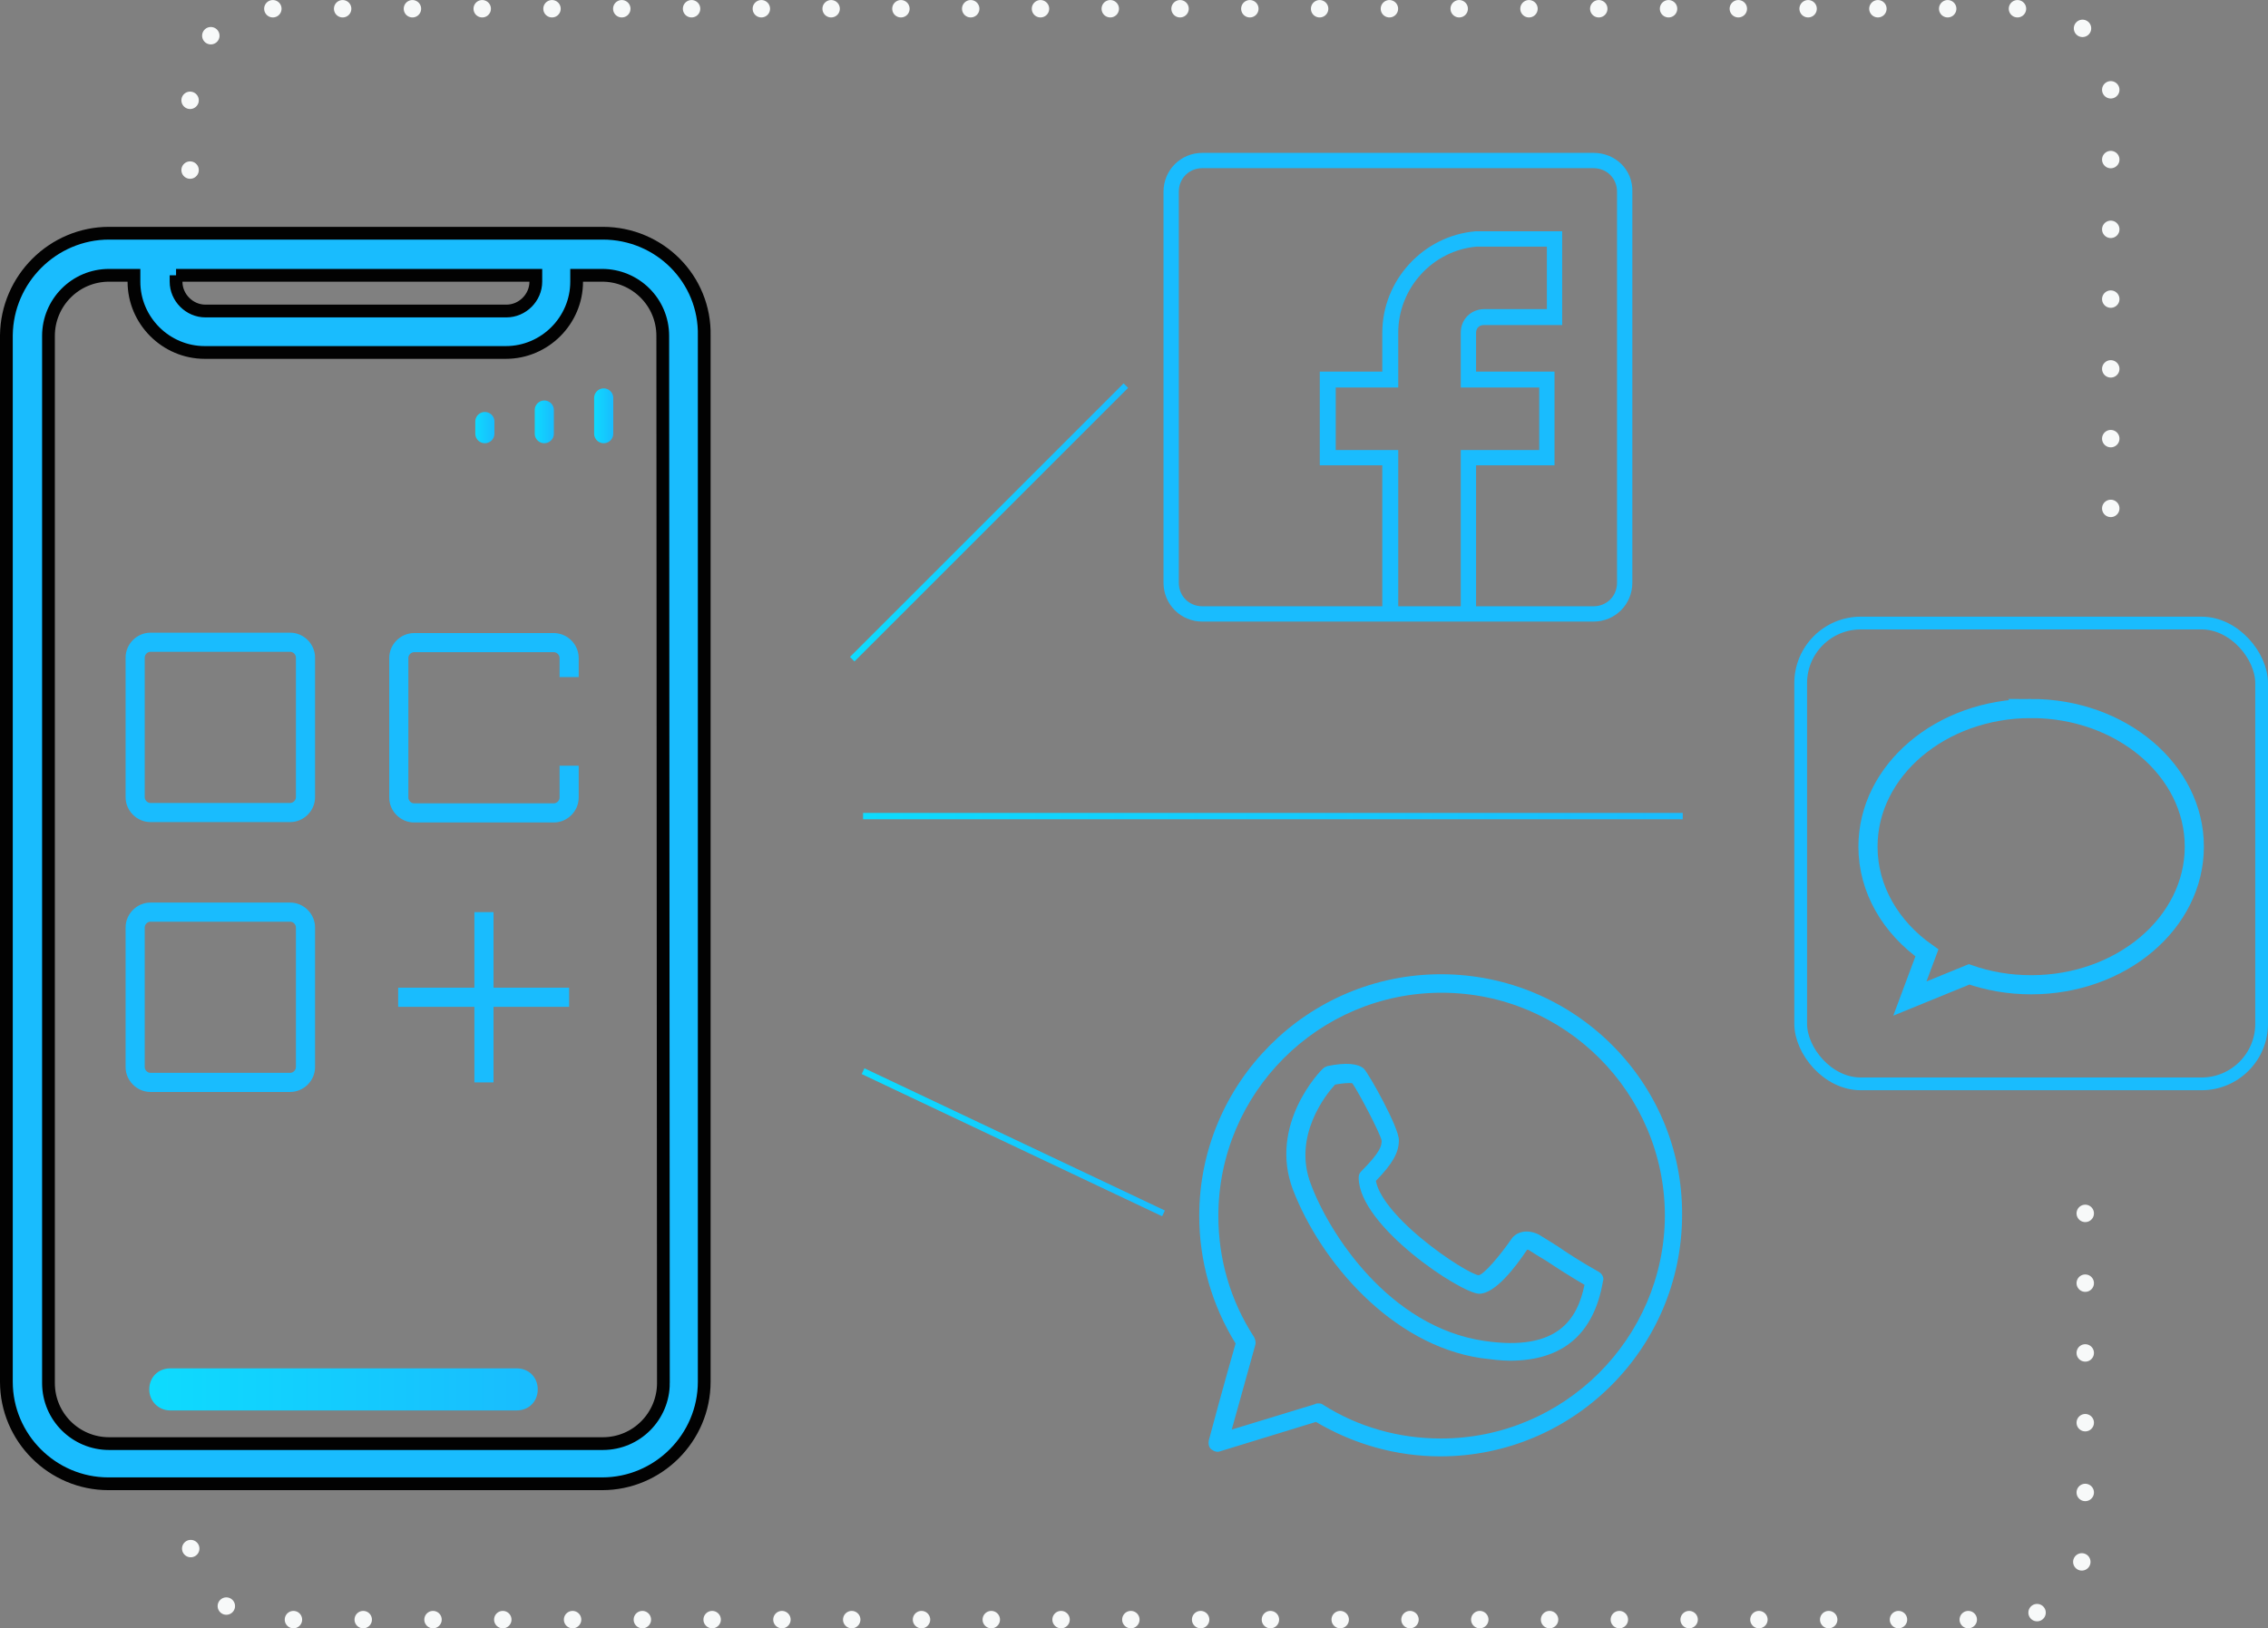<?xml version="1.0" encoding="UTF-8"?> <svg xmlns="http://www.w3.org/2000/svg" xmlns:xlink="http://www.w3.org/1999/xlink" id="Layer_2" data-name="Layer 2" viewBox="0 0 355.55 255.33"><rect x="0" y="0" width="355.55" height="255.33" fill="#808080" stroke="none"/><defs><style> .cls-1 { stroke: #f7f9f9; stroke-dasharray: 0 10.94; stroke-width: 2.73px; } .cls-1, .cls-2, .cls-3, .cls-4, .cls-5, .cls-6, .cls-7, .cls-8, .cls-9 { fill: none; } .cls-1, .cls-2, .cls-3, .cls-4, .cls-5, .cls-6, .cls-7, .cls-8, .cls-9, .cls-10 { stroke-miterlimit: 10; } .cls-1, .cls-5, .cls-6, .cls-7 { stroke-linecap: round; } .cls-2, .cls-5, .cls-6, .cls-7 { stroke-width: 3px; } .cls-2, .cls-8 { stroke: #19bcfe; } .cls-3 { stroke: url(#linear-gradient-2); } .cls-4 { stroke: url(#linear-gradient-3); } .cls-11, .cls-12 { stroke-width: 0px; } .cls-11, .cls-10 { fill: #19bcfe; } .cls-5 { stroke: url(#linear-gradient-6); } .cls-6 { stroke: url(#linear-gradient-5); } .cls-7 { stroke: url(#linear-gradient-4); } .cls-8, .cls-10 { stroke-width: 2px; } .cls-9 { stroke: url(#linear-gradient); } .cls-12 { fill: url(#linear-gradient-7); } .cls-10 { stroke: #020202; } </style><linearGradient id="linear-gradient" x1="133.25" y1="-1307.28" x2="176.85" y2="-1307.28" gradientTransform="translate(0 1389.2)" gradientUnits="userSpaceOnUse"><stop offset="0" stop-color="#0edbfe"></stop><stop offset="1" stop-color="#19bcfe"></stop></linearGradient><linearGradient id="linear-gradient-2" x1="135.09" y1="-1210.08" x2="182.61" y2="-1210.08" xlink:href="#linear-gradient"></linearGradient><linearGradient id="linear-gradient-3" x1="135.3" y1="-1261.23" x2="263.8" y2="-1261.23" xlink:href="#linear-gradient"></linearGradient><linearGradient id="linear-gradient-4" x1="-579.94" y1="-1322.15" x2="-576.94" y2="-1322.15" gradientTransform="translate(654.41 1389.2)" xlink:href="#linear-gradient"></linearGradient><linearGradient id="linear-gradient-5" x1="-616.66" y1="-1323.05" x2="-613.66" y2="-1323.05" gradientTransform="translate(700.45 1389.2)" xlink:href="#linear-gradient"></linearGradient><linearGradient id="linear-gradient-6" x1="-653.38" y1="-1324" x2="-650.38" y2="-1324" gradientTransform="translate(746.49 1389.2)" xlink:href="#linear-gradient"></linearGradient><linearGradient id="linear-gradient-7" x1="23.4" y1="-1171.33" x2="84.3" y2="-1171.33" xlink:href="#linear-gradient"></linearGradient></defs><g id="Layer_1-2" data-name="Layer 1"><path class="cls-2" d="M318.42,111.1c-14.13,0-25.58,9.7-25.58,21.66,0,6.7,3.59,12.69,9.24,16.66l-2.67,7.16,9.28-3.79c3,1.05,6.28,1.63,9.73,1.63,14.13,0,25.58-9.7,25.58-21.66s-11.45-21.66-25.58-21.66Z"></path><g><path class="cls-11" d="M225.9,152.77c-20.9,0-37.9,17-37.9,37.9,0,7.1,2,14,5.7,20-1.5,5.2-4.2,15.1-4.2,15.2-.1.5,0,1.1.4,1.4s.9.5,1.4.3l15-4.6c5.9,3.5,12.6,5.4,19.5,5.4,20.9,0,37.9-17,37.9-37.9.1-20.8-16.9-37.7-37.8-37.7ZM225.9,225.57c-6.6,0-13-1.8-18.5-5.3-.2-.2-.5-.2-.8-.2-.1,0-.3,0-.4.1l-13.1,4c1-3.5,2.7-9.8,3.7-13.3.1-.4,0-.8-.2-1.2-3.7-5.7-5.6-12.2-5.6-19,0-19.3,15.7-35,35-35s35,15.7,35,35c-.1,19.2-15.8,34.9-35.1,34.9Z"></path><path class="cls-11" d="M250.7,199.47c-2.7-1.5-5-3-6.6-4.1-1.3-.8-2.2-1.4-2.9-1.8-1.9-.9-3.3-.3-3.9.3q-.1.1-.2.2c-2,2.9-4.5,5.8-5.3,5.9-.9-.1-4.9-2.4-9-5.8-4.1-3.4-6.7-6.7-7.1-9,2.6-2.7,3.6-4.4,3.6-6.4s-4.7-10.4-5.5-11.2c-.9-.8-2.8-1-5.7-.4-.3.1-.5.2-.7.4-.4.3-8.6,8.8-4.7,19,4.3,11.2,15.4,24.3,29.5,26.4,1.6.2,3.1.4,4.5.4,8.3,0,13.2-4.2,14.6-12.5.2-.4-.1-1.1-.6-1.4ZM232.7,210.27c-15-2.2-24.4-17-27.2-24.6-2.9-7.5,2.4-14.1,3.8-15.6,1.1-.2,2.2-.3,2.7-.2,1,1.4,4.4,7.9,4.6,9,0,.8-.2,1.8-3.2,4.8-.3.3-.4.6-.4,1,0,7.6,16.1,18.2,18.9,18.2,2.5,0,5.7-4.2,7.5-6.9.1,0,.3,0,.5.2.5.3,1.4.9,2.6,1.6,1.5,1,3.5,2.3,5.9,3.7-1.1,5.3-4.1,10.5-15.7,8.8Z"></path></g><path class="cls-11" d="M249.8,23.97h-61.3c-3.4,0-6.1,2.7-6.1,6.1v61.3c0,3.4,2.7,6.1,6.1,6.1h61.3c3.4,0,6.1-2.7,6.1-6.1V30.07c.1-3.4-2.6-6.1-6.1-6.1ZM219.2,95.07v-24.5h-9.8v-9.8h9.8v-8.6c0-7,5.4-12.9,12.3-13.5h11v9.8h-9.8c-2.1,0-3.7,1.6-3.7,3.7v8.6h12.3v9.8h-12.3v24.5h-9.8ZM253.5,91.37c0,2.1-1.6,3.7-3.7,3.7h-18.4v-22.1h12.3v-14.7h-12.3v-6.1c0-.7.5-1.2,1.2-1.2h12.3v-14.7h-13.6c-8.2.7-14.6,7.7-14.6,15.9v6.1h-9.8v14.7h9.8v22.1h-28.2c-2.1,0-3.7-1.6-3.7-3.7V30.07c0-2.1,1.6-3.7,3.7-3.7h61.3c2.1,0,3.7,1.6,3.7,3.7v61.3h0Z"></path><line class="cls-9" x1="133.6" y1="103.37" x2="176.5" y2="60.47"></line><line class="cls-3" x1="135.3" y1="167.97" x2="182.4" y2="190.27"></line><line class="cls-4" x1="135.3" y1="127.97" x2="263.8" y2="127.97"></line><path class="cls-1" d="M29.8,26.67v-12.6c0-7,5.7-12.7,12.7-12.7h275.7c7,0,12.7,5.7,12.7,12.7v66.8"></path><path class="cls-1" d="M326.9,190.27v51c0,7-5.7,12.7-12.7,12.7H42.5c-7,0-12.7-5.7-12.7-12.7h0"></path><g><g><g id="g3598"><path id="path3600" class="cls-7" d="M76.01,68v-1.9"></path></g><g id="g3602"><path id="path3604" class="cls-6" d="M85.33,68v-3.7"></path></g><g id="g3606"><path id="path3608" class="cls-5" d="M94.64,68v-5.6"></path></g><g id="g3610"><path id="path3612" class="cls-2" d="M45.49,127.41h-21.9c-1.3,0-2.4-1.1-2.4-2.4v-21.9c0-1.3,1.1-2.4,2.4-2.4h21.9c1.3,0,2.4,1.1,2.4,2.4v21.9c0,1.3-1.1,2.4-2.4,2.4Z"></path></g><g id="g3614"><path id="path3616" class="cls-2" d="M89.22,120.07v5c0,1.3-1.1,2.4-2.4,2.4h-21.9c-1.3,0-2.4-1.1-2.4-2.4v-21.9c0-1.3,1.1-2.4,2.4-2.4h21.9c1.3,0,2.4,1.1,2.4,2.4v3"></path></g><g id="g3618"><path id="path3620" class="cls-2" d="M45.49,169.73h-21.9c-1.3,0-2.4-1.1-2.4-2.4v-21.9c0-1.3,1.1-2.4,2.4-2.4h21.9c1.3,0,2.4,1.1,2.4,2.4v21.9c0,1.3-1.1,2.4-2.4,2.4Z"></path></g><g id="g3622"><path id="path3624" class="cls-2" d="M89.22,156.38h-26.8"></path></g><g id="g3626"><path id="path3628" class="cls-2" d="M75.87,143.03v26.7"></path></g></g><g><path class="cls-10" d="M94.5,36.57H17.1c-8.8,0-16,7.2-16.1,16h0v164.1c0,8.8,7.2,16,16,16h77.4c8.8,0,16-7.2,16-16V52.67c.2-8.9-7-16.1-15.9-16.1ZM27.6,43.17h56.4v1c0,2.5-2.1,4.6-4.6,4.6h-47.2c-2.5,0-4.6-2.1-4.6-4.6v-1h0ZM104,216.87c0,5.2-4.2,9.5-9.5,9.5H17.1c-5.2,0-9.5-4.2-9.5-9.5V52.67c0-5.2,4.2-9.5,9.5-9.5h3.9v1c0,6.1,5,11.1,11.1,11.1h47.2c6.1,0,11.1-5,11.1-11.1v-1h4c5.2,0,9.5,4.2,9.5,9.5l.1,164.2h0Z"></path><path class="cls-12" d="M81,214.57H26.7c-1.9,0-3.3,1.4-3.3,3.3,0,1.8,1.4,3.3,3.3,3.3h54.3c1.9,0,3.3-1.4,3.3-3.3s-1.4-3.3-3.3-3.3Z"></path></g></g><rect class="cls-8" x="282.29" y="97.7" width="72.26" height="72.26" rx="9.42" ry="9.42"></rect></g></svg> 